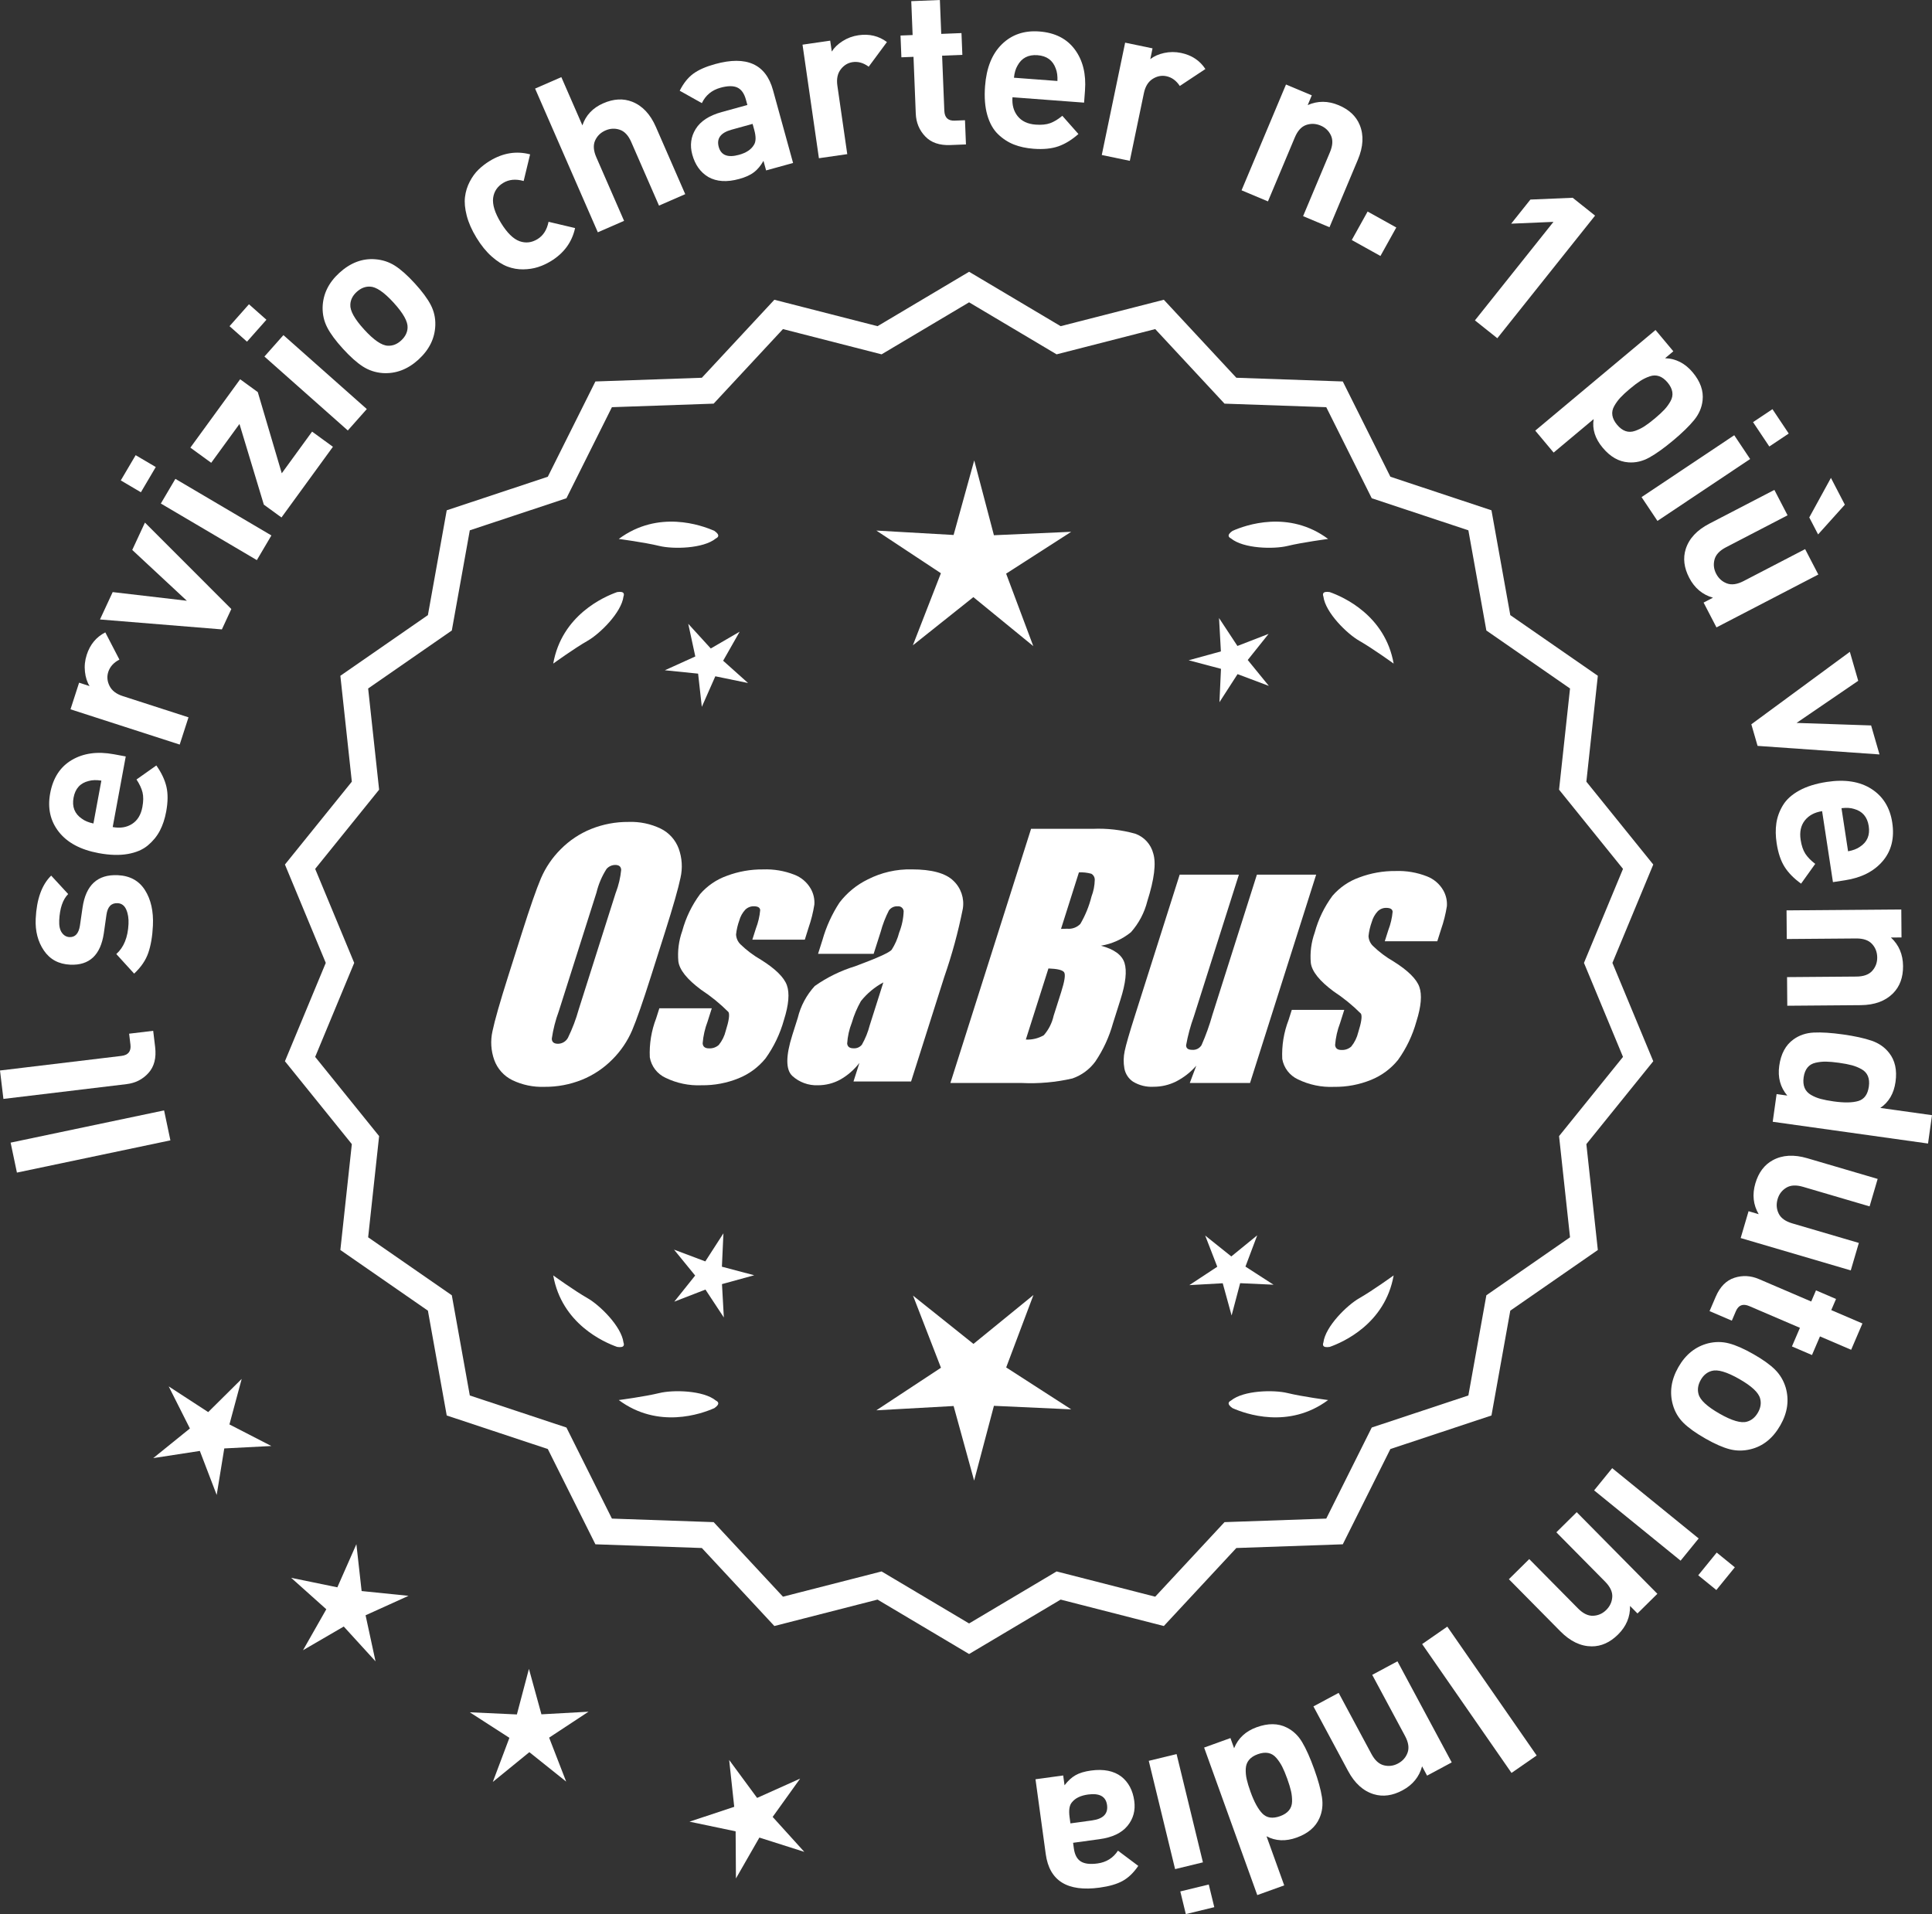 <?xml version="1.0" encoding="UTF-8"?>
<svg id="Layer_2" data-name="Layer 2" xmlns="http://www.w3.org/2000/svg" viewBox="0 0 307.002 304.194">
  <rect x="0" y="0" width="307.002" height="304.194" fill="#333333" stroke="none"/>
  <defs>
    <style>
      .cls-1 {
        fill: #fff;
      }
    </style>
  </defs>
  <g id="Layer_1-2" data-name="Layer 1">
    <g>
      <g>
        <polygon class="cls-1" points="38.404 219.14 33.084 224.414 26.806 220.328 30.177 227.017 24.352 231.725 31.755 230.586 34.433 237.581 35.637 230.188 43.117 229.803 36.458 226.373 38.404 219.14"/>
        <polygon class="cls-1" points="57.463 252.853 56.631 245.409 53.606 252.261 46.269 250.752 51.851 255.747 48.149 262.258 54.624 258.492 59.673 264.026 58.092 256.704 64.914 253.613 57.463 252.853"/>
        <polygon class="cls-1" points="86.036 272.445 84.049 265.222 82.134 272.464 74.651 272.121 80.946 276.18 78.308 283.191 84.114 278.459 89.966 283.134 87.259 276.15 93.515 272.029 86.036 272.445"/>
        <polygon class="cls-1" points="122.778 288.75 127.142 282.662 120.309 285.729 115.867 279.697 116.672 287.144 109.563 289.504 116.894 291.04 116.943 298.53 120.668 292.032 127.806 294.302 122.778 288.75"/>
      </g>
      <g>
        <path class="cls-1" d="M153.993,262.233l-14.465-8.599-16.302,4.175-11.457-12.326-16.818-.586-7.52-15.055-15.972-5.301-2.974-16.563-13.831-9.586,1.813-16.73-10.57-13.094,6.453-15.542-6.453-15.542,10.57-13.094-1.813-16.73,13.831-9.586,2.974-16.563,15.972-5.301,7.52-15.055,16.818-.586,11.457-12.326,16.302,4.175,14.465-8.599,14.465,8.599,16.302-4.175,11.457,12.326,16.818.586,7.52,15.055,15.972,5.301,2.974,16.563,13.831,9.586-1.813,16.73,10.57,13.094-6.453,15.542,6.453,15.542-10.57,13.094,1.813,16.73-13.831,9.586-2.974,16.563-15.972,5.301-7.52,15.055-16.818.586-11.457,12.326-16.302-4.175-14.465,8.599ZM140.004,250.314l13.988,8.315,13.988-8.315,15.764,4.038,11.079-11.92,16.263-.567,7.272-14.558,15.445-5.126,2.876-16.017,13.375-9.27-1.753-16.179,10.222-12.662-6.24-15.029,6.24-15.029-10.222-12.662,1.753-16.178-13.375-9.27-2.876-16.017-15.445-5.126-7.272-14.558-16.263-.567-11.079-11.92-15.764,4.038-13.988-8.316-13.988,8.316-15.764-4.038-11.079,11.92-16.263.567-7.272,14.558-15.445,5.126-2.876,16.017-13.375,9.27,1.753,16.178-10.222,12.662,6.24,15.029-6.24,15.029,10.222,12.662-1.753,16.179,13.375,9.27,2.876,16.017,15.445,5.126,7.272,14.558,16.263.567,11.079,11.92,15.764-4.038Z"/>
        <path class="cls-1" d="M153.993,262.86l-14.548-8.649-16.396,4.199-11.522-12.396-16.915-.59-7.563-15.141-16.063-5.332-2.991-16.658-13.911-9.641,1.823-16.827-10.631-13.17,6.49-15.631-6.49-15.631,10.631-13.169-1.823-16.827,13.911-9.641,2.991-16.658,16.063-5.333,7.563-15.141,16.915-.59,11.522-12.396,16.396,4.199,14.548-8.648,14.548,8.648,16.396-4.199,11.522,12.396,16.915.59,7.563,15.141,16.063,5.333,2.991,16.658,13.911,9.641-1.823,16.827,10.631,13.169-6.49,15.631,6.49,15.631-10.631,13.17,1.823,16.827-13.911,9.641-2.991,16.658-16.063,5.332-7.563,15.141-16.915.59-11.522,12.396-16.396-4.199-14.548,8.649ZM139.61,253.057l14.382,8.55,14.382-8.55.217.055,15.992,4.096,11.391-12.256,16.722-.582,7.477-14.969,15.88-5.27,2.957-16.469,13.752-9.531-1.803-16.634,10.51-13.02-6.416-15.453,6.416-15.453-10.51-13.019,1.803-16.634-13.752-9.531-2.957-16.469-15.88-5.271-7.477-14.969-16.722-.582-11.391-12.256-16.209,4.15-14.382-8.549-14.382,8.549-.217-.055-15.992-4.096-11.392,12.256-16.721.582-7.477,14.969-15.88,5.271-2.957,16.469-13.751,9.531,1.803,16.634-10.51,13.019,6.416,15.453-6.416,15.453,10.51,13.02-1.803,16.634,13.751,9.531,2.957,16.469,15.88,5.27,7.477,14.969,16.721.582,11.392,12.256,16.209-4.15ZM153.993,259.257l-14.071-8.365-15.858,4.062-11.145-11.989-16.36-.571-7.315-14.644-15.536-5.157-2.893-16.112-13.455-9.324,1.764-16.275-10.282-12.737,6.277-15.118-6.277-15.118,10.282-12.737-1.764-16.275,13.455-9.324,2.893-16.111,15.536-5.157,7.315-14.645,16.36-.57,11.145-11.99,15.858,4.062,14.071-8.366,14.071,8.366,15.858-4.062,11.144,11.99,16.36.57,7.315,14.645,15.536,5.157,2.893,16.111,13.454,9.324-1.763,16.275,10.282,12.737-6.277,15.118,6.277,15.118-10.282,12.737,1.763,16.275-13.454,9.324-2.893,16.112-15.536,5.157-7.315,14.644-16.36.571-11.144,11.989-15.858-4.062-14.071,8.365ZM140.087,249.737l13.905,8.266,13.905-8.266.217.055,15.454,3.958,11.013-11.849,16.166-.563,7.229-14.472,15.354-5.095,2.859-15.923,13.295-9.215-1.743-16.082,10.161-12.587-6.203-14.94,6.203-14.94-10.161-12.587,1.743-16.082-13.295-9.215-2.859-15.922-15.354-5.095-7.229-14.473-16.166-.562-11.013-11.85-15.671,4.014-13.905-8.267-13.905,8.267-.217-.055-15.454-3.959-11.014,11.85-16.166.562-7.228,14.473-15.354,5.095-2.859,15.922-13.295,9.215,1.743,16.082-10.161,12.587,6.203,14.94-6.203,14.94,10.161,12.587-1.743,16.082,13.295,9.215,2.859,15.923,15.354,5.095,7.228,14.472,16.166.563,11.014,11.849,15.67-4.013Z"/>
      </g>
      <g>
        <polygon class="cls-1" points="114.713 201.308 114.956 196.002 112.077 200.465 107.106 198.595 110.462 202.712 107.146 206.861 112.099 204.942 115.021 209.377 114.726 204.074 119.847 202.666 114.713 201.308"/>
        <polygon class="cls-1" points="164.218 205.807 154.687 213.575 145.08 205.9 149.523 217.365 139.255 224.13 151.532 223.448 154.793 235.304 157.938 223.417 170.221 223.979 159.887 217.315 164.218 205.807"/>
        <polygon class="cls-1" points="197.906 201.29 199.777 196.319 195.66 199.675 191.51 196.359 193.429 201.312 188.994 204.234 194.297 203.939 195.706 209.06 197.064 203.926 202.37 204.169 197.906 201.29"/>
      </g>
      <g>
        <path class="cls-1" d="M195.607,222.583c-.197.099-.32.215-.359.348-.001.002-.003.003-.005.005.001 0.0.002.001.003.001-.063.227.115.505.606.846,2.043.909,8.925,3.375,15.191-1.283,0,0-4.07-.534-6.459-1.115-2.166-.527-6.98-.443-8.977,1.198Z"/>
        <path class="cls-1" d="M210.27,213.85c0.0.002-0.0.004-0.0.007.001-0.0.002-.001.003-.001.11.208.43.288,1.022.199,2.109-.742,8.805-3.676,10.161-11.365,0,0-3.325,2.407-5.461,3.625-1.936,1.104-5.378,4.471-5.703,7.036-.075.207-.085.376-.022.5Z"/>
      </g>
      <g>
        <path class="cls-1" d="M113.76,222.583c.197.099.32.215.359.348.001.002.003.003.005.005-.001 0-.002.001-.003.001.063.227-.115.505-.606.846-2.043.909-8.925,3.375-15.191-1.283,0,0,4.07-.534,6.459-1.115,2.166-.527,6.98-.443,8.977,1.198Z"/>
        <path class="cls-1" d="M99.096,213.85c-0.0.002 0.0.004 0.0.007-.001-0-.002-.001-.003-.001-.11.208-.43.288-1.022.199-2.109-.742-8.805-3.676-10.161-11.365,0,0,3.325,2.407,5.461,3.625,1.936,1.104,5.378,4.471,5.703,7.036.075.207.085.376.022.5Z"/>
      </g>
      <g>
        <path class="cls-1" d="M113.76,85.567c.197-.099.32-.215.359-.348.001-.002.003-.003.005-.005-.001-0-.002-.001-.003-.001.063-.227-.115-.505-.606-.846-2.043-.909-8.925-3.375-15.191,1.283,0,0,4.07.534,6.459,1.115,2.166.527,6.98.443,8.977-1.198Z"/>
        <path class="cls-1" d="M99.096,94.301c-0-.002 0-.004 0-.007-.001 0-.002.001-.003.001-.11-.208-.43-.288-1.022-.199-2.109.742-8.805,3.676-10.161,11.365,0,0,3.325-2.407,5.461-3.625,1.936-1.104,5.378-4.471,5.703-7.036.075-.207.085-.376.022-.5Z"/>
      </g>
      <g>
        <path class="cls-1" d="M195.607,85.567c-.197-.099-.32-.215-.359-.348-.001-.002-.003-.003-.005-.005.001-0.0.002-.001.003-.001-.063-.227.115-.505.606-.846,2.043-.909,8.925-3.375,15.191,1.283,0,0-4.07.534-6.459,1.115-2.166.527-6.98.443-8.977-1.198Z"/>
        <path class="cls-1" d="M210.27,94.301c0-.002-0-.004-0-.007.001 0.0.002.001.003.001.11-.208.43-.288,1.022-.199,2.109.742,8.805,3.676,10.161,11.365,0,0-3.325-2.407-5.461-3.625-1.936-1.104-5.378-4.471-5.703-7.036-.075-.207-.085-.376-.022-.5Z"/>
      </g>
      <g id="Group_4" data-name="Group 4">
        <g id="Group_1" data-name="Group 1">
          <path id="Path_1" data-name="Path 1" class="cls-1" d="M103.451,155.127c-1.287,4.058-2.289,6.932-3.006,8.623-.743,1.73-1.811,3.301-3.145,4.628-1.374,1.392-3.018,2.488-4.831,3.221-1.89.759-3.911,1.14-5.947,1.123-1.762.067-3.514-.296-5.104-1.059-1.333-.652-2.362-1.794-2.872-3.188-.534-1.48-.633-3.081-.285-4.615.343-1.661,1.174-4.572,2.493-8.734l2.193-6.911c1.287-4.058,2.289-6.932,3.006-8.623.743-1.73,1.811-3.301,3.145-4.628,1.374-1.392,3.018-2.488,4.831-3.221,1.89-.757,3.911-1.138,5.947-1.12,1.762-.067,3.514.296,5.104,1.059,1.332.654,2.36,1.796,2.872,3.189.534,1.48.633,3.082.285,4.616-.343,1.661-1.173,4.571-2.492,8.731l-2.194,6.909ZM97.859,141.853c.442-1.159.728-2.373.849-3.608-.025-.526-.342-.786-.951-.786-.528.006-1.028.236-1.375.634-.738,1.153-1.278,2.422-1.598,3.754l-5.99,18.863c-.521,1.405-.892,2.861-1.11,4.343,0,.552.337.824.98.824.663-.002,1.272-.367,1.586-.951.708-1.449,1.281-2.96,1.712-4.514l5.891-18.565.005.005Z"/>
          <path id="Path_2" data-name="Path 2" class="cls-1" d="M127.886,149.334h-8.337l.571-1.795c.36-.932.588-1.91.678-2.904-.032-.406-.374-.609-1.027-.609-.511-.005-1.002.199-1.36.563-.44.48-.76,1.059-.932,1.687-.261.721-.434,1.471-.516,2.234.027.588.273,1.145.692,1.559.987.957,2.09,1.787,3.283,2.47,2.283,1.433,3.65,2.78,4.102,4.039.45,1.262.298,3.1-.469,5.516-.606,2.188-1.593,4.253-2.916,6.099-1.134,1.403-2.607,2.494-4.28,3.17-1.866.76-3.866,1.137-5.881,1.11-1.989.089-3.969-.323-5.758-1.198-1.308-.611-2.234-1.824-2.479-3.246-.096-2.11.247-4.217,1.008-6.188l.507-1.598h8.334l-.665,2.097c-.426,1.113-.691,2.281-.786,3.469.038.533.375.799.995.799.573.035,1.136-.159,1.566-.539.535-.66.914-1.431,1.11-2.258.501-1.579.646-2.568.436-2.968-1.324-1.328-2.782-2.516-4.35-3.545-2.238-1.661-3.445-3.17-3.62-4.527-.144-1.635.068-3.281.622-4.825.569-2.111,1.53-4.096,2.831-5.852,1.142-1.318,2.605-2.319,4.247-2.904,1.841-.694,3.795-1.04,5.763-1.02,1.695-.065,3.385.22,4.965.837,1.093.416,2.01,1.195,2.597,2.206.446.77.652,1.655.589,2.543-.197,1.246-.505,2.473-.919,3.665l-.603,1.927v-.013Z"/>
          <path id="Path_3" data-name="Path 3" class="cls-1" d="M138.824,151.587h-8.832l.704-2.219c.594-2.102,1.506-4.101,2.703-5.929,1.19-1.558,2.727-2.818,4.489-3.678,2.159-1.102,4.557-1.651,6.981-1.598,3.183,0,5.391.602,6.626,1.807,1.207,1.138,1.77,2.801,1.503,4.439-.732,3.678-1.717,7.301-2.948,10.842l-5.275,16.619h-9.151l.939-2.948c-.833,1.085-1.877,1.991-3.069,2.663-1.084.587-2.299.892-3.532.888-1.495.057-2.952-.476-4.058-1.483-1.059-.989-1.059-3.155,0-6.499l.863-2.723c.457-1.89,1.387-3.633,2.701-5.066,1.961-1.384,4.13-2.445,6.425-3.145,3.5-1.3,5.432-2.171,5.795-2.614.543-.846.947-1.772,1.198-2.745.429-1.076.669-2.218.71-3.376-.029-.466-.43-.82-.895-.792-.018.001-.037.003-.055.005-.549-.041-1.079.21-1.395.66-.559,1.094-1.001,2.244-1.319,3.43l-1.105,3.462ZM140.369,156.126c-1.375.739-2.587,1.749-3.563,2.968-.617,1.087-1.105,2.242-1.452,3.442-.417,1.06-.665,2.179-.735,3.316.057.494.387.748,1.008.748.515.039,1.016-.18,1.337-.584.548-.968.966-2.005,1.243-3.082l2.162-6.809Z"/>
        </g>
        <g id="Group_3" data-name="Group 3">
          <path id="Path_7" data-name="Path 7" class="cls-1" d="M163.832,131.72h9.778c2.286-.102,4.574.159,6.778.773,1.417.502,2.491,1.676,2.866,3.132.482,1.573.169,4.102-.939,7.589-.458,1.832-1.352,3.527-2.606,4.939-1.376,1.117-3.019,1.855-4.768,2.143,2.092.552,3.341,1.458,3.747,2.732s.191,3.227-.647,5.852l-1.186,3.747c-.599,2.16-1.543,4.209-2.797,6.068-.911,1.247-2.181,2.187-3.64,2.694-2.64.61-5.352.853-8.059.723h-11.338l12.82-40.394h-.012ZM166.602,153.904l-3.594,11.305c1.003.055,2-.187,2.866-.697.763-.878,1.295-1.933,1.548-3.069l1.198-3.766c.552-1.731.712-2.779.481-3.145-.229-.368-1.059-.571-2.505-.622l.005-.007ZM171.446,138.636l-2.847,8.985c.425-.019.755-.025.989-.025.773.074,1.538-.207,2.08-.762.796-1.36,1.394-2.827,1.775-4.356.325-.849.501-1.747.519-2.656.007-.396-.201-.766-.545-.964-.638-.177-1.299-.25-1.96-.218l-.012-.003Z"/>
          <path id="Path_8" data-name="Path 8" class="cls-1" d="M209.141,139.006l-10.506,33.107h-9.574l1.034-2.752c-.9,1.034-1.989,1.886-3.208,2.511-1.107.552-2.327.839-3.563.837-1.145.071-2.284-.208-3.267-.799-.732-.487-1.233-1.252-1.389-2.118-.163-.914-.146-1.851.051-2.759.197-.957.742-2.86,1.649-5.7l7.089-22.332h9.409l-7.152,22.528c-.542,1.492-.956,3.028-1.236,4.59,0,.481.317.723.97.723.596.053,1.171-.237,1.483-.748.687-1.562,1.264-3.17,1.725-4.812l7.07-22.28h9.409l.005.004Z"/>
          <path id="Path_9" data-name="Path 9" class="cls-1" d="M228.383,149.588h-8.338l.571-1.795c.36-.932.588-1.91.678-2.904-.032-.406-.374-.609-1.027-.609-.511-.004-1.001.199-1.359.563-.44.48-.76,1.059-.932,1.687-.26.721-.432,1.47-.514,2.231.027.588.273,1.145.692,1.559.986.958,2.089,1.788,3.281,2.472,2.283,1.433,3.65,2.78,4.102,4.039.45,1.262.298,3.1-.469,5.516-.606,2.188-1.593,4.253-2.916,6.099-1.134,1.403-2.607,2.494-4.28,3.17-1.866.76-3.866,1.137-5.881,1.11-1.989.089-3.969-.323-5.758-1.198-1.308-.611-2.234-1.824-2.479-3.246-.096-2.11.247-4.217,1.008-6.188l.507-1.598h8.338l-.665,2.099c-.426,1.113-.691,2.281-.786,3.469.038.533.375.799.995.799.573.035,1.136-.159,1.566-.539.535-.66.914-1.431,1.11-2.258.501-1.579.646-2.568.436-2.968-1.324-1.328-2.782-2.516-4.35-3.545-2.238-1.661-3.445-3.17-3.62-4.527-.144-1.635.068-3.281.622-4.825.569-2.111,1.53-4.096,2.831-5.852,1.142-1.318,2.605-2.319,4.247-2.904,1.841-.694,3.795-1.04,5.763-1.02,1.695-.065,3.385.22,4.965.837,1.096.414,2.016,1.194,2.606,2.206.446.77.652,1.655.589,2.543-.197,1.246-.505,2.473-.919,3.665l-.609,1.921-.007-.009Z"/>
        </g>
      </g>
      <g>
        <path class="cls-1" d="M26.075,176.467l1.002,4.761-24.388,5.124-1.001-4.761,24.387-5.124Z"/>
        <path class="cls-1" d="M24.343,163.818l.309,2.572c.208,1.737-.144,3.113-1.057,4.127-.912,1.015-2.075,1.606-3.488,1.776l-19.564,2.349-.542-4.517,19.287-2.316c1.089-.13,1.569-.729,1.441-1.794l-.21-1.738,3.824-.459Z"/>
        <path class="cls-1" d="M18.717,139.086c1.936.09,3.375.882,4.321,2.374.946,1.493,1.367,3.37,1.261,5.63-.078,1.679-.319,3.115-.726,4.311-.407,1.196-1.159,2.306-2.259,3.329l-2.833-3.111c1.194-1.065,1.841-2.658,1.94-4.779.041-.886-.08-1.65-.365-2.295-.285-.644-.743-.98-1.372-1.01-1.002-.047-1.592.568-1.769,1.845l-.416,2.924c-.513,3.479-2.297,5.148-5.351,5.005-1.818-.085-3.207-.833-4.169-2.244s-1.397-3.097-1.306-5.054c.145-3.1.964-5.387,2.459-6.858l2.7,2.93c-.858.871-1.333,2.263-1.422,4.173-.04.863.1,1.518.417,1.965s.721.682,1.211.704c.907.043,1.462-.562,1.661-1.814l.414-2.854c.518-3.597,2.386-5.319,5.602-5.169Z"/>
        <path class="cls-1" d="M19.981,120.217l-2.073,11.221c1.193.221,2.221.055,3.082-.498s1.407-1.449,1.636-2.688c.17-.918.177-1.693.021-2.328-.155-.634-.474-1.315-.956-2.045l3.152-2.229c.809,1.146,1.343,2.271,1.601,3.375.259,1.104.245,2.425-.038,3.962-.212,1.147-.548,2.158-1.006,3.035-.459.876-1.095,1.654-1.908,2.334-.814.681-1.884,1.135-3.207,1.365-1.324.229-2.857.184-4.602-.139-2.867-.53-4.979-1.656-6.334-3.378-1.354-1.722-1.813-3.764-1.377-6.128.454-2.454,1.605-4.223,3.455-5.305s4.069-1.383,6.663-.904l1.892.35ZM16.105,124.057c-.784-.121-1.452-.103-2.005.057-1.34.321-2.144,1.205-2.411,2.65s.168,2.559,1.305,3.338c.458.346,1.075.603,1.851.77l1.261-6.814Z"/>
        <path class="cls-1" d="M16.733,100.498l2.242,4.328c-.909.467-1.501,1.121-1.773,1.965-.236.732-.169,1.472.203,2.217.372.746,1.069,1.284,2.09,1.613l10.458,3.378-1.398,4.33-17.353-5.604,1.366-4.23,1.666.538c-.39-.616-.635-1.375-.735-2.278-.101-.902-.008-1.799.279-2.687.53-1.644,1.516-2.833,2.955-3.569Z"/>
        <path class="cls-1" d="M23.032,83.05l13.728,13.738-1.502,3.238-19.37-1.578,2.018-4.35,11.786,1.377-8.677-8.076,2.018-4.35Z"/>
        <path class="cls-1" d="M24.752,74.222l-2.364,4.011-3.195-1.885,2.363-4.01,3.196,1.884ZM43.126,85.094l-2.311,3.92-15.257-8.993,2.311-3.92,15.257,8.993Z"/>
        <path class="cls-1" d="M52.903,71.004l-8.176,11.234-2.803-2.039-3.872-12.818-4.491,6.169-3.311-2.41,7.909-10.866,2.803,2.039,3.811,12.903,4.819-6.622,3.311,2.41Z"/>
        <path class="cls-1" d="M42.336,50.816l-3.088,3.483-2.775-2.462,3.087-3.482,2.776,2.461ZM58.287,65.008l-3.018,3.404-13.252-11.75,3.02-3.404,13.25,11.75Z"/>
        <path class="cls-1" d="M65.904,45.027c1.181,1.291,2.027,2.437,2.545,3.434.517.999.757,2.066.724,3.204-.062,2.079-.954,3.905-2.676,5.479-1.707,1.558-3.596,2.274-5.672,2.147-1.151-.086-2.202-.43-3.149-1.034s-2.002-1.544-3.167-2.818c-1.164-1.275-2.001-2.407-2.51-3.396-.51-.988-.755-2.061-.734-3.216.061-2.078.943-3.896,2.649-5.455,1.756-1.605,3.655-2.328,5.696-2.171,1.152.085,2.198.426,3.138,1.021.938.596,1.992,1.53,3.156,2.806ZM62.544,48.096c-1.526-1.67-2.776-2.52-3.749-2.547-.759-.034-1.466.248-2.12.846-.637.582-.974,1.253-1.006,2.011-.062.972.673,2.293,2.199,3.964,1.542,1.688,2.8,2.546,3.773,2.573.758.034,1.455-.239,2.093-.822.654-.598.999-1.275,1.033-2.034.061-.972-.681-2.302-2.224-3.99Z"/>
        <path class="cls-1" d="M91.383,36.244c-.491,2.241-1.772,3.993-3.844,5.258-.657.401-1.341.716-2.049.943s-1.488.349-2.341.362c-.852.015-1.688-.132-2.504-.439s-1.659-.847-2.524-1.616-1.67-1.763-2.411-2.978c-.742-1.214-1.257-2.383-1.546-3.506-.289-1.122-.381-2.111-.274-2.969.105-.857.356-1.667.752-2.428.396-.762.862-1.4,1.394-1.917.532-.516,1.127-.975,1.785-1.376,2.091-1.276,4.229-1.625,6.414-1.046l-1.024,4.234c-1.255-.354-2.341-.252-3.257.307-.916.56-1.447,1.349-1.591,2.365-.14,1.07.271,2.392,1.231,3.965.972,1.593,1.966,2.572,2.981,2.936.971.338,1.914.227,2.83-.333.917-.56,1.504-1.478,1.762-2.757l4.216.994Z"/>
        <path class="cls-1" d="M108.887,30.856l-4.17,1.82-4.41-10.104c-.456-1.048-1.065-1.699-1.825-1.953s-1.516-.217-2.264.109c-.769.336-1.32.869-1.65,1.599-.33.73-.267,1.619.19,2.667l4.409,10.104-4.17,1.819-9.968-22.839,4.171-1.82,3.345,7.667c.544-1.612,1.65-2.782,3.318-3.511,1.646-.718,3.177-.8,4.59-.246,1.627.64,2.885,1.975,3.771,4.006l4.662,10.682Z"/>
        <path class="cls-1" d="M126.022,25.901l-4.285,1.182-.418-1.519c-.44.775-.945,1.381-1.516,1.815-.569.436-1.35.79-2.339,1.062-1.956.54-3.596.435-4.915-.314-1.247-.746-2.092-1.929-2.54-3.548-.409-1.484-.228-2.848.544-4.089.771-1.241,2.146-2.135,4.126-2.681l4.082-1.125-.242-.878c-.267-.967-.719-1.599-1.356-1.895-.64-.296-1.531-.286-2.679.03-1.372.378-2.357,1.194-2.956,2.448l-3.521-1.97c.595-1.181,1.309-2.079,2.144-2.697.834-.616,1.994-1.13,3.479-1.539,4.993-1.377,8.062.004,9.202,4.143l3.19,11.573ZM119.85,20.633l-.26-.945-3.34.922c-1.733.478-2.413,1.391-2.041,2.74.366,1.327,1.438,1.746,3.215,1.256,1.147-.316,1.935-.836,2.365-1.56.345-.507.365-1.311.061-2.413Z"/>
        <path class="cls-1" d="M140.936,6.683l-2.899,3.919c-.819-.612-1.668-.855-2.545-.729-.763.11-1.396.497-1.902,1.159-.505.662-.681,1.524-.527,2.587l1.57,10.877-4.504.65-2.605-18.048,4.399-.636.25,1.732c.382-.621.957-1.176,1.723-1.663s1.611-.799,2.534-.933c1.709-.246,3.212.115,4.507,1.083Z"/>
        <path class="cls-1" d="M153.492,22.953l-2.483.099c-1.726.069-3.058-.391-3.996-1.381-.939-.989-1.437-2.195-1.494-3.618l-.36-9.022-1.925.077-.138-3.462,1.923-.077-.216-5.386,4.547-.183.216,5.386,3.217-.129.139,3.462-3.218.129.352,8.743c.044,1.097.59,1.623,1.639,1.581l1.644-.066.155,3.848Z"/>
        <path class="cls-1" d="M172.265,16.311l-11.379-.854c-.09,1.21.186,2.213.828,3.01.642.798,1.591,1.243,2.848,1.338.931.069,1.702-.007,2.315-.23.613-.223,1.257-.613,1.931-1.171l2.557,2.895c-1.053.927-2.114,1.578-3.184,1.954s-2.384.506-3.942.389c-1.163-.088-2.206-.312-3.126-.674s-1.763-.909-2.526-1.646-1.332-1.75-1.703-3.041c-.37-1.292-.489-2.821-.355-4.59.217-2.908,1.108-5.129,2.676-6.661,1.564-1.531,3.547-2.208,5.943-2.027,2.489.187,4.372,1.141,5.646,2.863,1.274,1.722,1.813,3.897,1.615,6.526l-.144,1.919ZM168.03,12.869c.035-.792-.054-1.454-.271-1.986-.465-1.298-1.429-2.002-2.896-2.111-1.466-.11-2.523.441-3.178,1.656-.294.492-.482,1.134-.565,1.923l6.911.519Z"/>
        <path class="cls-1" d="M191.539,10.969l-4.064,2.694c-.561-.854-1.275-1.373-2.143-1.554-.755-.156-1.482-.01-2.184.439-.701.45-1.16,1.201-1.379,2.252l-2.238,10.76-4.455-.927,3.713-17.853,4.352.904-.355,1.714c.571-.453,1.3-.778,2.187-.976.888-.196,1.787-.2,2.701-.01,1.69.352,2.979,1.203,3.866,2.555Z"/>
        <path class="cls-1" d="M211.261,36.112l-4.195-1.762,4.27-10.165c.443-1.054.494-1.943.152-2.669-.341-.725-.888-1.246-1.641-1.562-.773-.325-1.539-.355-2.297-.091-.756.265-1.356.924-1.798,1.978l-4.27,10.165-4.194-1.762,7.061-16.812,4.099,1.721-.65,1.549c1.585-.7,3.227-.694,4.928.02,1.655.696,2.771,1.746,3.345,3.151.66,1.62.562,3.451-.296,5.495l-4.513,10.745Z"/>
        <path class="cls-1" d="M219.358,40.68l-4.558-2.535,2.519-4.527,4.557,2.535-2.518,4.527Z"/>
        <path class="cls-1" d="M237.929,53.752l-3.558-2.836,12.479-15.655-6.717.285,3.054-3.831,6.718-.285,3.558,2.836-15.533,19.486Z"/>
        <path class="cls-1" d="M265.883,69.989c-1.449,1.213-2.715,2.119-3.794,2.719-1.081.6-2.188.857-3.324.772-1.517-.102-2.879-.877-4.091-2.326-1.213-1.45-1.691-2.967-1.435-4.551l-6.361,5.322-2.92-3.489,19.112-15.99,2.829,3.382-1.314,1.102c1.717.053,3.184.805,4.396,2.254,1.212,1.449,1.735,2.929,1.567,4.438-.118,1.133-.566,2.178-1.347,3.136-.782.957-1.889,2.035-3.319,3.232ZM261.299,67.756c.465-.299,1.021-.717,1.665-1.256.644-.539,1.153-1.012,1.529-1.417s.695-.85.963-1.331c.266-.48.36-.97.279-1.466-.08-.495-.33-.994-.749-1.495s-.865-.835-1.339-1.001c-.474-.167-.973-.161-1.492.017-.521.177-1.015.415-1.481.713-.465.299-1.019.717-1.663,1.256s-1.154,1.012-1.529,1.416c-.376.406-.702.854-.977,1.343-.275.488-.374.98-.293,1.477.079.496.329.994.748,1.495s.866.835,1.34,1.002c.474.166.977.156,1.506-.028s1.027-.426,1.493-.724Z"/>
        <path class="cls-1" d="M263.376,82.786l-2.526-3.784,14.728-9.834,2.526,3.783-14.728,9.835ZM281.15,70.959l-2.585-3.871,3.085-2.061,2.586,3.872-3.086,2.06Z"/>
        <path class="cls-1" d="M272.753,99.707l-2.047-3.945,1.491-.773c-1.668-.477-2.925-1.532-3.775-3.168-.827-1.595-1.012-3.115-.555-4.562.528-1.668,1.775-3.012,3.743-4.033l10.345-5.37,2.096,4.038-9.784,5.08c-1.015.526-1.624,1.178-1.825,1.953-.203.775-.116,1.525.261,2.25.388.746.955,1.259,1.706,1.54.751.28,1.633.157,2.648-.369l9.784-5.08,2.097,4.038-16.185,8.402ZM288.903,84.934l-1.403-2.702,3.442-6.283,2.21,4.256-4.249,4.729Z"/>
        <path class="cls-1" d="M298.659,119.897l-19.374-1.36-.991-3.43,15.653-11.518,1.331,4.606-9.797,6.692,11.847.402,1.331,4.606Z"/>
        <path class="cls-1" d="M291.262,140.189l-1.722-11.279c-1.2.184-2.116.677-2.749,1.481-.632.805-.853,1.83-.662,3.075.141.923.388,1.658.743,2.206.354.548.88,1.087,1.575,1.618l-2.247,3.14c-1.14-.817-2.013-1.705-2.619-2.662-.607-.958-1.027-2.21-1.264-3.755-.176-1.153-.191-2.219-.046-3.197.146-.979.49-1.922,1.037-2.831.546-.91,1.405-1.69,2.581-2.342,1.175-.651,2.64-1.111,4.393-1.379,2.883-.44,5.247-.069,7.091,1.112s2.948,2.961,3.311,5.336c.378,2.469-.13,4.518-1.521,6.146-1.392,1.629-3.392,2.643-5.997,3.04l-1.903.291ZM293.665,135.29c.78-.143,1.405-.38,1.874-.711,1.161-.743,1.63-1.842,1.409-3.295-.222-1.453-.998-2.361-2.328-2.726-.546-.176-1.215-.216-2.001-.119l1.046,6.851Z"/>
        <path class="cls-1" d="M284.006,159.835l-.037-4.55,11.025-.087c1.144-.009,1.979-.312,2.514-.912.531-.599.794-1.308.788-2.124-.007-.84-.281-1.555-.822-2.146-.542-.591-1.384-.882-2.527-.873l-11.024.087-.035-4.55,18.234-.144.034,4.445-1.68.013c1.27,1.181,1.911,2.691,1.926,4.535.015,1.796-.513,3.235-1.575,4.317-1.229,1.246-2.95,1.879-5.166,1.896l-11.654.092Z"/>
        <path class="cls-1" d="M281.692,178.275l.616-4.401,1.699.237c-1.112-1.311-1.539-2.89-1.279-4.738.265-1.895,1.015-3.286,2.246-4.174.918-.672,1.995-1.04,3.229-1.102,1.233-.063,2.787.037,4.658.299,1.849.26,3.358.589,4.528.988,1.168.399,2.102,1.049,2.801,1.947.941,1.192,1.279,2.725,1.017,4.596-.258,1.849-1.065,3.231-2.419,4.149l8.214,1.151-.63,4.506-24.68-3.459ZM291.37,175.038c1.687.236,2.997.214,3.933-.067.935-.281,1.49-1.046,1.664-2.294.091-.647.039-1.202-.154-1.665-.195-.464-.532-.829-1.014-1.096-.48-.269-.988-.475-1.521-.62-.533-.146-1.216-.276-2.047-.394-.833-.116-1.525-.178-2.077-.185-.554-.007-1.104.052-1.65.175-.548.123-.979.381-1.293.773-.314.392-.516.911-.606,1.559-.091.646-.039,1.201.154,1.665.195.463.531.834,1.011,1.113.479.279.997.493,1.554.642.556.148,1.238.279,2.047.394Z"/>
        <path class="cls-1" d="M276.599,196.753l1.254-4.265,1.611.474c-.874-1.497-1.05-3.13-.53-4.898.507-1.724,1.426-2.949,2.759-3.676,1.535-.839,3.365-.944,5.493-.319l11.182,3.287-1.283,4.365-10.578-3.109c-1.097-.322-1.986-.273-2.669.146-.684.42-1.14,1.021-1.37,1.805-.236.806-.182,1.57.167,2.292.346.723,1.068,1.244,2.165,1.567l10.578,3.108-1.284,4.366-17.494-5.143Z"/>
        <path class="cls-1" d="M271.655,208.364l.979-2.284c.682-1.587,1.67-2.591,2.967-3.012,1.299-.421,2.601-.351,3.908.21l8.3,3.56.759-1.77,3.185,1.366-.759,1.769,4.954,2.125-1.794,4.182-4.954-2.125-1.27,2.96-3.184-1.366,1.27-2.959-8.042-3.449c-1.009-.432-1.72-.166-2.133.799l-.647,1.513-3.539-1.518Z"/>
        <path class="cls-1" d="M270.986,228.613c-1.52-.867-2.679-1.696-3.478-2.487-.797-.792-1.354-1.733-1.671-2.827-.58-1.997-.292-4.009.865-6.035,1.144-2.006,2.723-3.268,4.737-3.784,1.122-.272,2.228-.268,3.313.018,1.088.284,2.381.854,3.88,1.71,1.501.855,2.645,1.676,3.433,2.461.787.785,1.35,1.73,1.687,2.836.579,1.996.297,3.998-.848,6.004-1.179,2.067-2.764,3.339-4.755,3.815-1.123.272-2.223.27-3.299-.009-1.077-.279-2.365-.846-3.865-1.701ZM273.24,224.661c1.966,1.122,3.416,1.546,4.352,1.273.731-.201,1.317-.686,1.757-1.456.428-.75.542-1.49.342-2.223-.241-.943-1.344-1.976-3.311-3.098-1.986-1.133-3.446-1.562-4.381-1.29-.732.2-1.312.675-1.74,1.425-.438.77-.559,1.521-.358,2.254.24.943,1.354,1.98,3.34,3.114Z"/>
        <path class="cls-1" d="M253.311,236.854l2.872-3.53,13.741,11.172-2.871,3.53-13.742-11.172ZM269.855,250.349l2.937-3.611,2.878,2.341-2.937,3.611-2.878-2.341Z"/>
        <path class="cls-1" d="M239.767,250.971l3.235-3.197,7.75,7.842c.804.813,1.605,1.201,2.406,1.165s1.491-.342,2.072-.915c.598-.591.918-1.286.966-2.086.046-.8-.334-1.606-1.137-2.42l-7.749-7.842,3.236-3.198,12.817,12.971-3.162,3.124-1.182-1.195c.038,1.733-.597,3.247-1.907,4.543-1.278,1.263-2.678,1.89-4.194,1.881-1.749-.012-3.403-.805-4.961-2.381l-8.191-8.291Z"/>
        <path class="cls-1" d="M225.984,261.281l3.997-2.773,14.201,20.479-3.997,2.771-14.201-20.477Z"/>
        <path class="cls-1" d="M208.707,271.188l4.009-2.152,5.214,9.715c.54,1.007,1.2,1.606,1.979,1.798.777.191,1.527.094,2.246-.292.74-.397,1.246-.974,1.517-1.728.271-.755.135-1.636-.406-2.643l-5.215-9.714,4.01-2.152,8.624,16.066-3.917,2.103-.793-1.479c-.453,1.672-1.492,2.945-3.116,3.816-1.582.85-3.101,1.056-4.554.618-1.675-.505-3.036-1.734-4.085-3.687l-5.512-10.27Z"/>
        <path class="cls-1" d="M191.341,277.727l4.182-1.508.581,1.614c.641-1.596,1.839-2.709,3.596-3.342,1.8-.648,3.379-.636,4.738.04,1.023.5,1.852,1.28,2.481,2.343.632,1.062,1.267,2.483,1.907,4.261.633,1.756,1.045,3.244,1.237,4.465.191,1.221.053,2.35-.417,3.388-.616,1.387-1.812,2.401-3.591,3.042-1.756.633-3.355.564-4.799-.205l2.812,7.804-4.281,1.543-8.447-23.444ZM198.718,284.777c.577,1.603,1.209,2.752,1.894,3.447.685.696,1.62.83,2.806.403.614-.222,1.08-.526,1.399-.914.32-.388.485-.857.498-1.407s-.042-1.095-.162-1.634c-.119-.54-.321-1.205-.606-1.995-.284-.79-.553-1.432-.805-1.924s-.561-.951-.925-1.378-.793-.688-1.286-.783-1.047-.032-1.661.19c-.615.221-1.083.525-1.4.913-.319.388-.491.858-.515,1.413-.024.554.027,1.111.156,1.674.128.562.33,1.226.607,1.994Z"/>
        <path class="cls-1" d="M182.543,279.836l4.421-1.075,4.186,17.208-4.422,1.075-4.185-17.208ZM187.555,300.59l4.522-1.101.878,3.604-4.524,1.101-.876-3.604Z"/>
        <path class="cls-1" d="M164.542,282.764l4.404-.603.213,1.561c.539-.71,1.119-1.243,1.742-1.599.622-.355,1.442-.604,2.459-.743,2.013-.275,3.622.046,4.83.964,1.138.903,1.819,2.188,2.048,3.853.208,1.525-.151,2.853-1.081,3.98-.928,1.128-2.41,1.832-4.443,2.11l-4.196.574.123.902c.137.993.501,1.68,1.095,2.058.593.378,1.479.486,2.658.325,1.41-.193,2.495-.872,3.255-2.035l3.227,2.419c-.744,1.091-1.571,1.887-2.481,2.389-.906.501-2.126.856-3.65,1.065-5.132.703-7.989-1.073-8.572-5.326l-1.629-11.895ZM169.962,288.805l.133.971,3.433-.47c1.78-.244,2.575-1.06,2.385-2.446-.186-1.364-1.192-1.921-3.02-1.671-1.179.161-2.028.572-2.552,1.232-.408.456-.535,1.251-.379,2.384Z"/>
      </g>
      <g>
        <polygon class="cls-1" points="198.269 104.887 201.584 100.738 196.632 102.657 193.71 98.222 194.004 103.525 188.883 104.933 194.018 106.292 193.775 111.597 196.653 107.134 201.624 109.005 198.269 104.887"/>
        <polygon class="cls-1" points="117.536 100.388 112.945 103.058 109.365 99.135 110.486 104.327 105.648 106.519 110.932 107.057 111.522 112.335 113.667 107.477 118.869 108.547 114.911 105.005 117.536 100.388"/>
        <polygon class="cls-1" points="157.937 85.06 154.809 73.168 151.531 85.02 139.255 84.319 149.513 91.099 145.054 102.558 154.672 94.897 164.192 102.679 159.878 91.165 170.221 84.515 157.937 85.06"/>
      </g>
    </g>
  </g>
</svg>